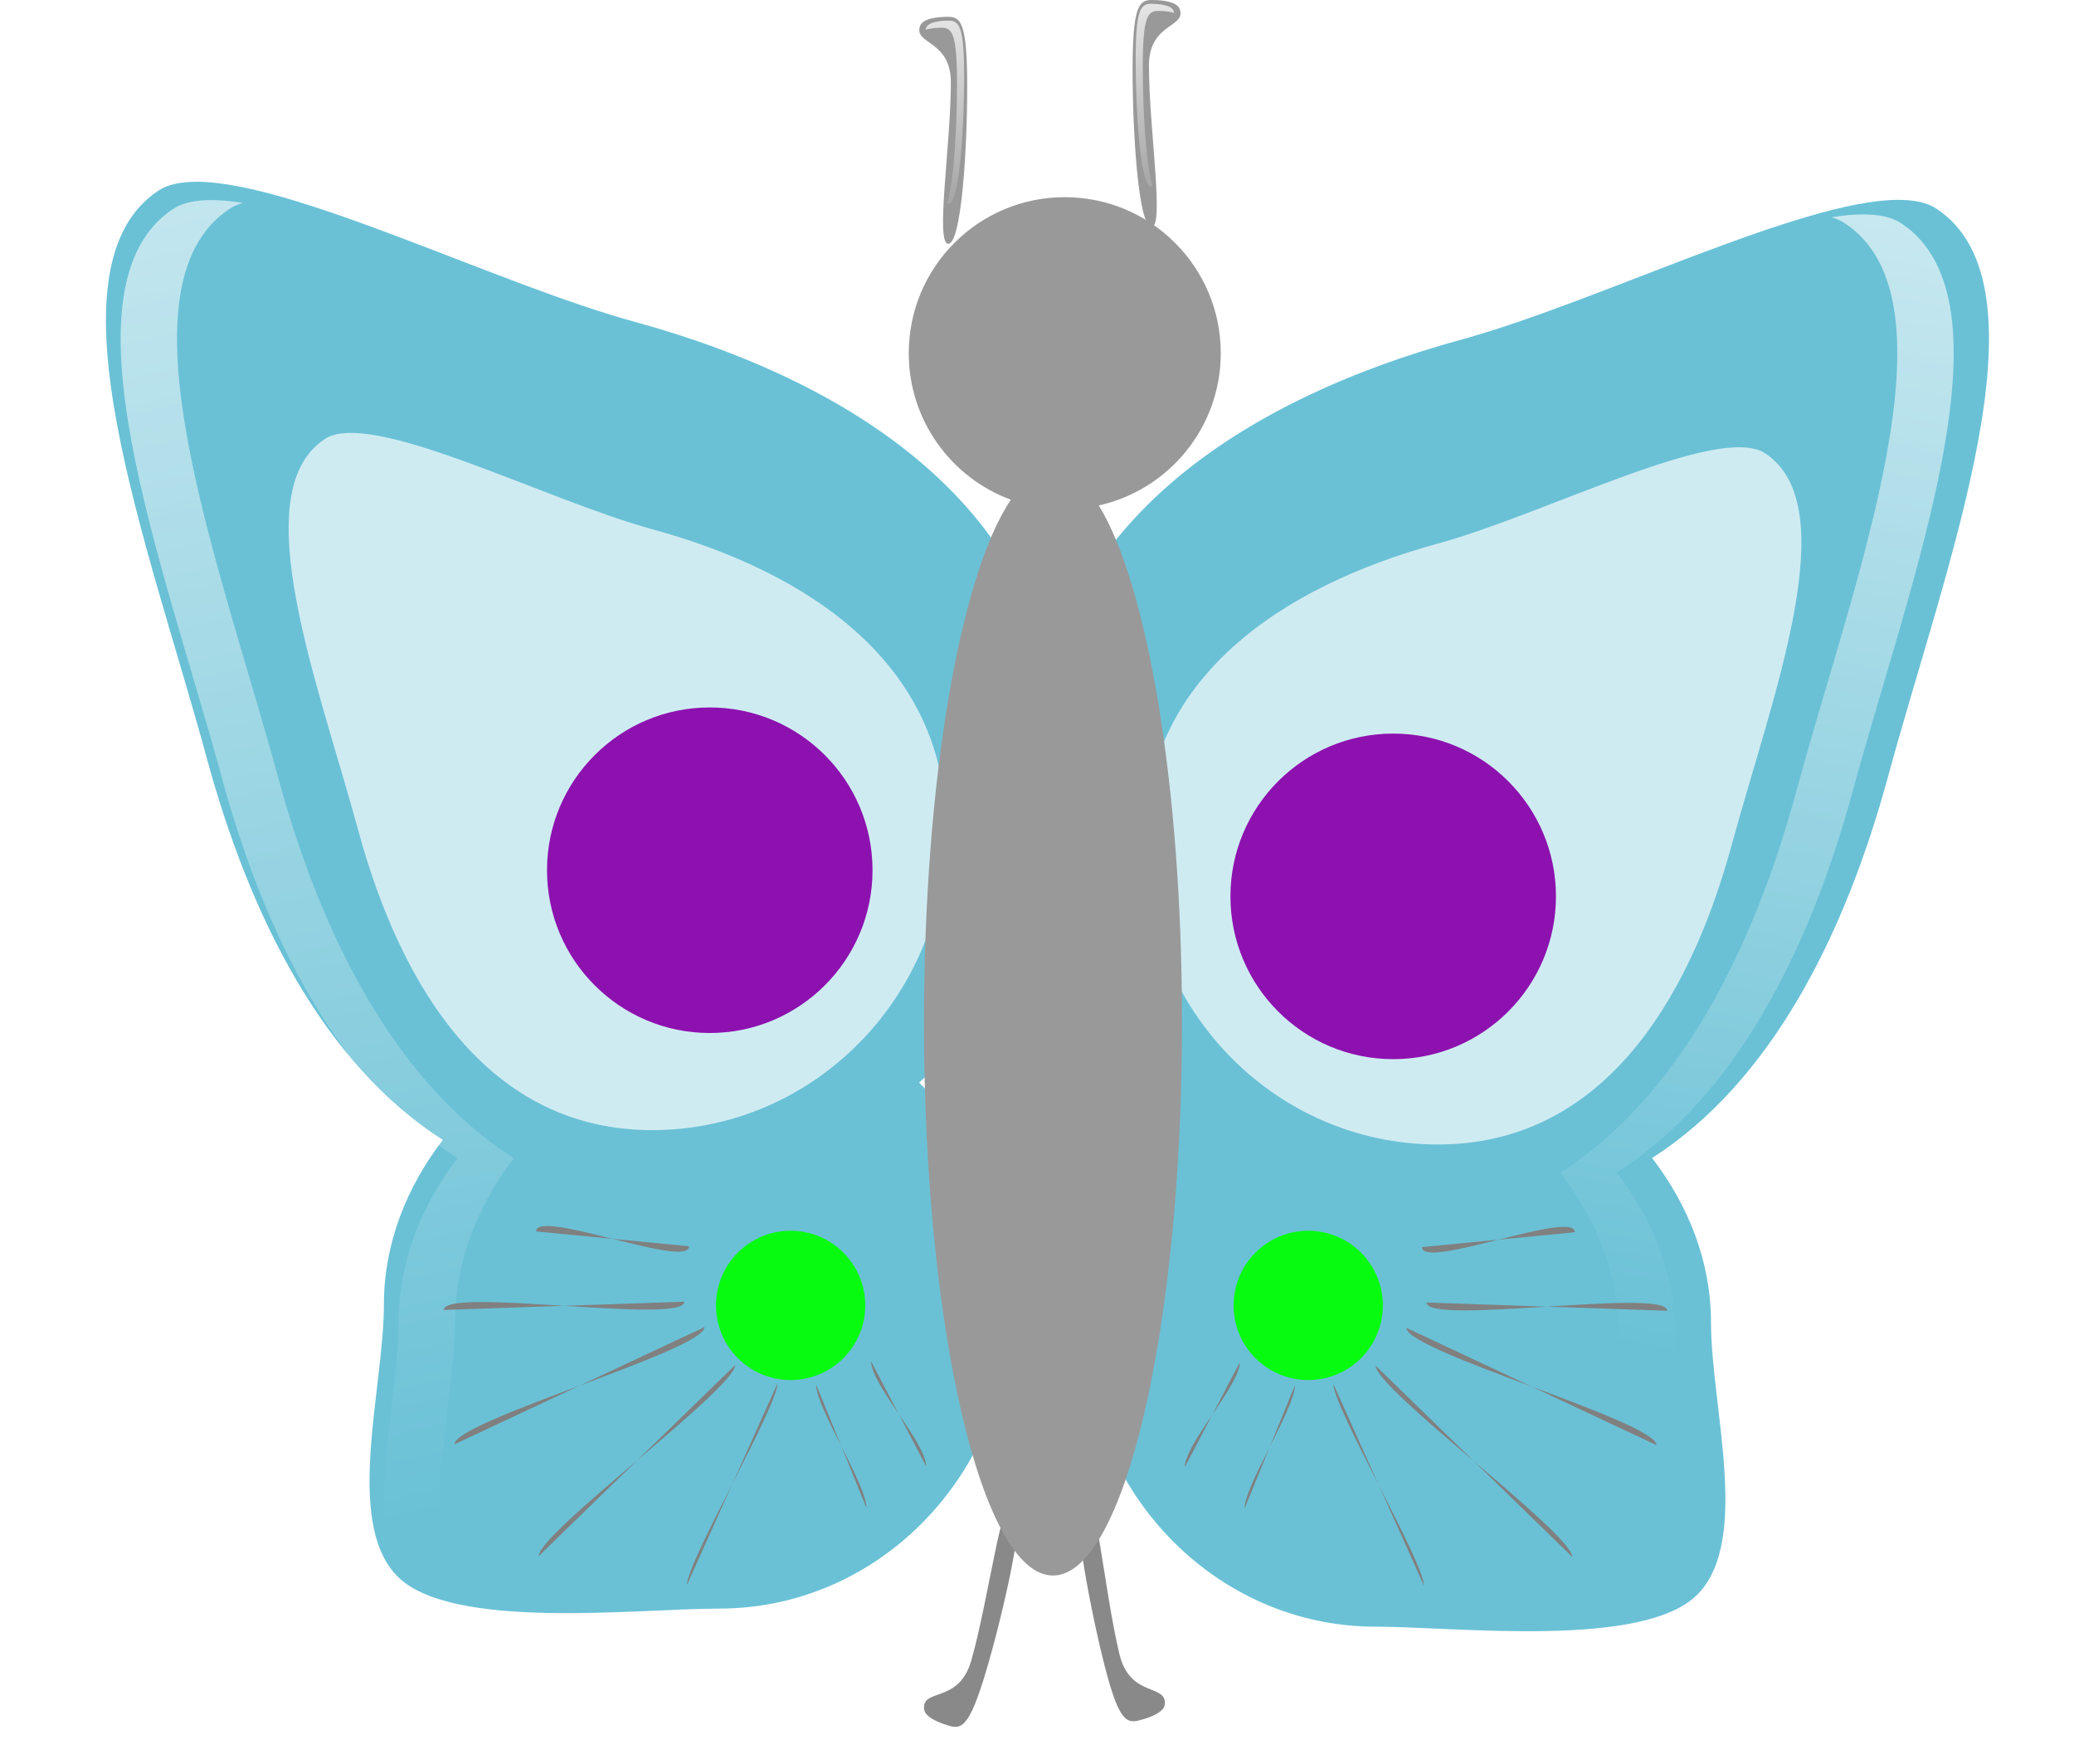 <?xml version="1.0" encoding="UTF-8"?>
<svg version="1.1" viewBox="0 0 793.37 674.65" xmlns="http://www.w3.org/2000/svg" xmlns:xlink="http://www.w3.org/1999/xlink">
<defs>
<linearGradient id="e" x1="331.94" x2="339.33" y1="45.463" y2="159.39" gradientTransform="translate(0,-8.6e-6)" gradientUnits="userSpaceOnUse" xlink:href="#a"/>
<linearGradient id="a">
<stop stop-color="#fff" offset="0"/>
<stop stop-color="#fff" stop-opacity="0" offset="1"/>
</linearGradient>
<linearGradient id="f" x1="331.94" x2="339.33" y1="45.463" y2="159.39" gradientTransform="translate(-4e-7,-8.7e-6)" gradientUnits="userSpaceOnUse" xlink:href="#a"/>
<linearGradient id="d" x1="-35.64" x2="148.04" y1="-192.3" y2="643.87" gradientUnits="userSpaceOnUse">
<stop stop-color="#fff" offset="0"/>
<stop stop-color="#fff" stop-opacity="0" offset="1"/>
</linearGradient>
<filter id="i" color-interpolation-filters="sRGB">
<feGaussianBlur result="result8" stdDeviation="4"/>
<feOffset dx="4" dy="4" result="result11"/>
<feComposite in="SourceGraphic" in2="result11" operator="in" result="result6"/>
<feFlood flood-color="rgb(0,0,0)" in="result6" result="result10"/>
<feBlend in="result6" in2="result10" result="result12"/>
<feComposite in2="SourceGraphic" operator="in" result="result2"/>
</filter>
<filter id="h" color-interpolation-filters="sRGB">
<feGaussianBlur result="result8" stdDeviation="4"/>
<feOffset dx="4" dy="4" result="result11"/>
<feComposite in="SourceGraphic" in2="result11" operator="in" result="result6"/>
<feFlood flood-color="rgb(0,0,0)" in="result6" result="result10"/>
<feBlend in="result6" in2="result10" result="result12"/>
<feComposite in2="SourceGraphic" operator="in" result="result2"/>
</filter>
<filter id="g" color-interpolation-filters="sRGB">
<feGaussianBlur result="result8" stdDeviation="4"/>
<feOffset dx="4" dy="4" result="result11"/>
<feComposite in="SourceGraphic" in2="result11" operator="in" result="result6"/>
<feFlood flood-color="rgb(0,0,0)" in="result6" result="result10"/>
<feBlend in="result6" in2="result10" result="result12"/>
<feComposite in2="SourceGraphic" operator="in" result="result2"/>
</filter>
<linearGradient id="c" x1="748.44" x2="616.85" y1="-104.57" y2="586.3" gradientUnits="userSpaceOnUse">
<stop stop-color="#fff" offset="0"/>
<stop stop-color="#fff" stop-opacity="0" offset="1"/>
</linearGradient>
<filter id="k" x="0" y="0" width="1" height="1" color-interpolation-filters="sRGB">
<feMorphology in="SourceGraphic" radius="4" result="result0"/>
<feGaussianBlur in="result0" result="result91" stdDeviation="8"/>
<feComposite in="SourceGraphic" in2="result91" operator="in"/>
</filter>
<filter id="j" x="0" y="0" width="1" height="1" color-interpolation-filters="sRGB">
<feMorphology in="SourceGraphic" radius="4" result="result0"/>
<feGaussianBlur in="result0" result="result91" stdDeviation="8"/>
<feComposite in="SourceGraphic" in2="result91" operator="in"/>
</filter>
<filter id="b" color-interpolation-filters="sRGB">
<feTurbulence baseFrequency="0.002 0.107"/>
<feColorMatrix result="result91" values="2 0 0 0 0 0 0 0 0 0 0 0 0 0 0 0 0 0 0.5 0.5"/>
<feDisplacementMap in="SourceGraphic" in2="result91" scale="14.3" xChannelSelector="R"/>
</filter>
</defs>
<g transform="translate(28.07 -68.027)">
<path d="m393.3 700.37c-5.892-24.514-12.437-61.8-7.306-63.033 5.131-1.233 8.265 38.854 14.157 63.368 4.062 16.902 18.429 11.154 17.321 19.35-0.499 3.692-8.547 5.671-10.14 6.054-5.131 1.233-8.14-1.226-14.032-25.739z" fill="#808080" fill-opacity=".929"/>
<path d="m694.03 140.47c-37.21 0.06-115.52 39.33-167.15 53.47-87.02 23.82-163.38 74.73-163.38 166.9 0 49.308 20.944 93.634 54.219 124.19-21.67 21.23-35.22 51.36-35.22 84.78 0 64.278 50.034 116.38 111.75 116.38 31.125 0 103.14 8.666 123.41-12.719 19.914-21.017 4.781-71.796 4.781-103.66 0-23.153-8.611-44.747-22.531-62.875 45.372-29.01 73.706-84.963 90.312-146.09 21.932-80.734 63.441-187.27 18.469-217-3.59-2.373-8.567-3.385-14.656-3.375z" fill="#5fbcd3" fill-opacity=".929" filter="url(#h)"/>
<path d="m409.5 390.84c0 63.469 50.358 114.92 112.48 114.92 62.12 0 95.84-53.672 112.48-114.92 15.101-55.589 43.689-128.94 12.723-149.41-17.577-11.62-83.832 23.163-125.2 34.489-59.915 16.403-112.48 51.452-112.48 114.92z" fill="#d7eef4" fill-opacity=".929"/>
<path d="m341.92 101.37c0 23.971-2.235 59.894-7.253 59.894s0.993-37.755 0.993-61.726c0-16.527-14.558-14.406-11.713-21.737 1.282-3.302 9.161-3.343 10.719-3.343 5.017 0 7.253 2.942 7.253 26.913z" fill="#999"/>
<path d="m334.19 75.922c-2.071 0.043-7.037 0.367-7.941 2.696-0.112 0.287-0.19 0.553-0.238 0.807 2.276-0.78 5.332-0.789 6.162-0.789 4.044 0 5.851 2.375 5.851 21.695 0 15.568-1.171 37.372-3.741 45.261 0.175 0.188 0.376 0.293 0.605 0.293 4.044 0 5.851-28.967 5.851-48.287s-1.807-21.677-5.851-21.677c-0.157 0-0.401-0.007-0.697 0z" fill="url(#e)"/>
<path transform="matrix(-.803 0 0 .803 -45.63 230.06)" d="m-609.52 419.98c0 19.637-15.919 35.556-35.556 35.556s-35.556-15.919-35.556-35.556 15.919-35.556 35.556-35.556 35.556 15.919 35.556 35.556z" fill="#0f0" fill-opacity=".929" filter="url(#b)"/>
<path d="m350.35 703.01c6.864-24.26 14.887-61.255 9.809-62.692-5.078-1.437-9.805 38.494-16.669 62.754-4.732 16.726-18.858 10.412-18.078 18.645 0.352 3.708 8.314 6.007 9.891 6.453 5.078 1.437 8.182-0.901 15.046-25.16z" fill="#808080" fill-opacity=".929"/>
<path d="m405.18 94.939c0 23.971 2.235 59.894 7.253 59.894s-0.993-37.755-0.993-61.726c0-16.527 14.558-14.406 11.713-21.737-1.282-3.302-9.161-3.343-10.719-3.343-5.017 0-7.253 2.942-7.253 26.913z" fill="#999"/>
<path d="m412.91 69.488c2.071 0.043 7.037 0.367 7.941 2.696 0.112 0.287 0.19 0.553 0.238 0.807-2.276-0.78-5.332-0.789-6.162-0.789-4.044 0-5.851 2.375-5.851 21.695 0 15.568 1.171 37.372 3.741 45.261-0.175 0.188-0.376 0.293-0.605 0.293-4.044 0-5.851-28.967-5.851-48.287s1.807-21.677 5.851-21.677c0.157 0 0.401-0.007 0.697 0z" fill="url(#f)"/>
<path d="m43.195 133.54c37.209 0.062 115.52 39.333 167.16 53.469 87.018 23.823 163.38 74.728 163.38 166.91 0 49.308-20.944 93.634-54.219 124.19 21.667 21.228 35.219 51.354 35.219 84.781 0 64.278-50.034 116.38-111.75 116.38-31.125 0-103.14 8.666-123.41-12.719-19.914-21.017-4.781-71.796-4.781-103.66 0-23.153 8.611-44.747 22.531-62.875-45.372-29.01-73.706-84.963-90.313-146.09-21.932-80.734-63.441-187.27-18.469-217 3.59-2.373 8.567-3.385 14.656-3.375z" fill="#5fbcd3" fill-opacity=".929" filter="url(#i)"/>
<path d="m333.85 385.35c0 63.469-50.358 114.92-112.48 114.92-62.12 0-95.84-53.672-112.48-114.92-15.096-55.58-43.684-128.94-12.718-149.41 17.577-11.62 83.832 23.163 125.2 34.489 59.915 16.403 112.48 51.452 112.48 114.92z" fill="#d7eef4" fill-opacity=".929"/>
<path transform="matrix(1.751,0,0,1.751,1634.4,-324.52)" d="m-609.52 419.98c0 19.637-15.919 35.556-35.556 35.556s-35.556-15.919-35.556-35.556 15.919-35.556 35.556-35.556 35.556 15.919 35.556 35.556z" fill="#80a" fill-opacity=".929" filter="url(#k)"/>
<path d="m684.53 150.03c-3.649 6e-3 -7.686 0.394-12.062 1.094 1.946 0.54 3.668 1.297 5.156 2.281 44.972 29.73 3.464 136.27-18.469 217-16.607 61.13-44.94 117.08-90.312 146.09 13.921 18.128 22.531 39.722 22.531 62.875 0 31.86 15.132 82.639-4.781 103.66-9.749 10.29-31.481 13.625-54.875 14.312 30.602 0.684 63.712-0.883 76.437-14.312 19.914-21.017 4.781-71.796 4.781-103.66 0-23.153-8.61-44.747-22.531-62.875 45.372-29.01 73.706-84.963 90.313-146.09 21.932-80.734 63.441-187.27 18.469-217-3.59-2.373-8.568-3.385-14.656-3.375z" fill="url(#c)"/>
<path transform="matrix(-1.751,0,0,1.751,-886.09,-334.52)" d="m-609.52 419.98c0 19.637-15.919 35.556-35.556 35.556s-35.556-15.919-35.556-35.556 15.919-35.556 35.556-35.556 35.556 15.919 35.556 35.556z" fill="#80a" fill-opacity=".929" filter="url(#j)"/>
<path d="m52.823 144.55c3.649 6e-3 7.686 0.394 12.062 1.094-1.946 0.54-3.668 1.297-5.156 2.281-44.972 29.73-3.464 136.27 18.469 217 16.607 61.13 44.94 117.08 90.312 146.09-13.921 18.128-22.531 39.722-22.531 62.875 0 31.86-15.132 82.639 4.781 103.66 9.749 10.29 31.481 13.625 54.875 14.312-30.602 0.684-63.712-0.883-76.437-14.312-19.914-21.017-4.781-71.796-4.781-103.66 0-23.153 8.61-44.747 22.531-62.875-45.372-29.01-73.706-84.963-90.313-146.09-21.932-80.734-63.441-187.27-18.469-217 3.59-2.373 8.568-3.385 14.656-3.375z" fill="url(#d)"/>
<path d="m241.45 575.59c0 8.988-95.673 35.858-95.673 44.846" fill="#808080"/>
<path d="m233.74 565.89c0 8.988-92.055-5.829-92.055 3.159" fill="#808080"/>
<path d="m253.21 590.05c0 8.988-75.224 64.179-75.224 73.167" fill="#808080"/>
<path d="m269.38 597.03c0 8.988-34.668 68.228-34.668 77.216" fill="#808080"/>
<path d="m305.16 588.69c0 8.988 21.053 31.192 21.053 40.181" fill="#808080"/>
<path d="m284.1 597.52c0 8.988 19.286 38.257 19.286 47.245" fill="#808080"/>
<path d="m235.51 544.69c0 8.988-58.497-14.659-58.497-5.671" fill="#808080"/>
<path d="m509.92 575.9c0 8.988 95.673 35.858 95.673 44.846" fill="#808080"/>
<path d="m517.63 566.2c0 8.988 92.055-5.829 92.055 3.159" fill="#808080"/>
<path d="m498.17 590.36c0 8.988 75.224 64.179 75.224 73.167" fill="#808080"/>
<path d="m481.99 597.35c0 8.988 34.668 68.228 34.668 77.216" fill="#808080"/>
<path d="m446.21 589c0 8.988-21.053 31.192-21.053 40.181" fill="#808080"/>
<path d="m375.22 139.44c-32.96 0-59.66 26.72-59.66 59.68 0 25.72 16.26 47.64 39.06 56.04-19.34 28.63-33.24 107.33-33.24 199.96 0 116.83 22.08 211.5 49.34 211.5s49.37-94.67 49.37-211.5c0-90.35-13.24-167.47-31.84-197.78 26.69-5.94 46.66-29.73 46.66-58.22 0-32.96-26.73-59.68-59.69-59.68z" fill="#999" filter="url(#g)"/>
<path d="m467.28 597.83c0 8.988-19.286 38.257-19.286 47.245" fill="#808080"/>
<path d="m515.87 545c0 8.988 58.497-14.659 58.497-5.671" fill="#808080"/>
<path transform="matrix(-.803 0 0 .803 -243.63 230.06)" d="m-609.52 419.98c0 19.637-15.919 35.556-35.556 35.556s-35.556-15.919-35.556-35.556 15.919-35.556 35.556-35.556 35.556 15.919 35.556 35.556z" fill="#0f0" fill-opacity=".929" filter="url(#b)"/>
</g>
</svg>
